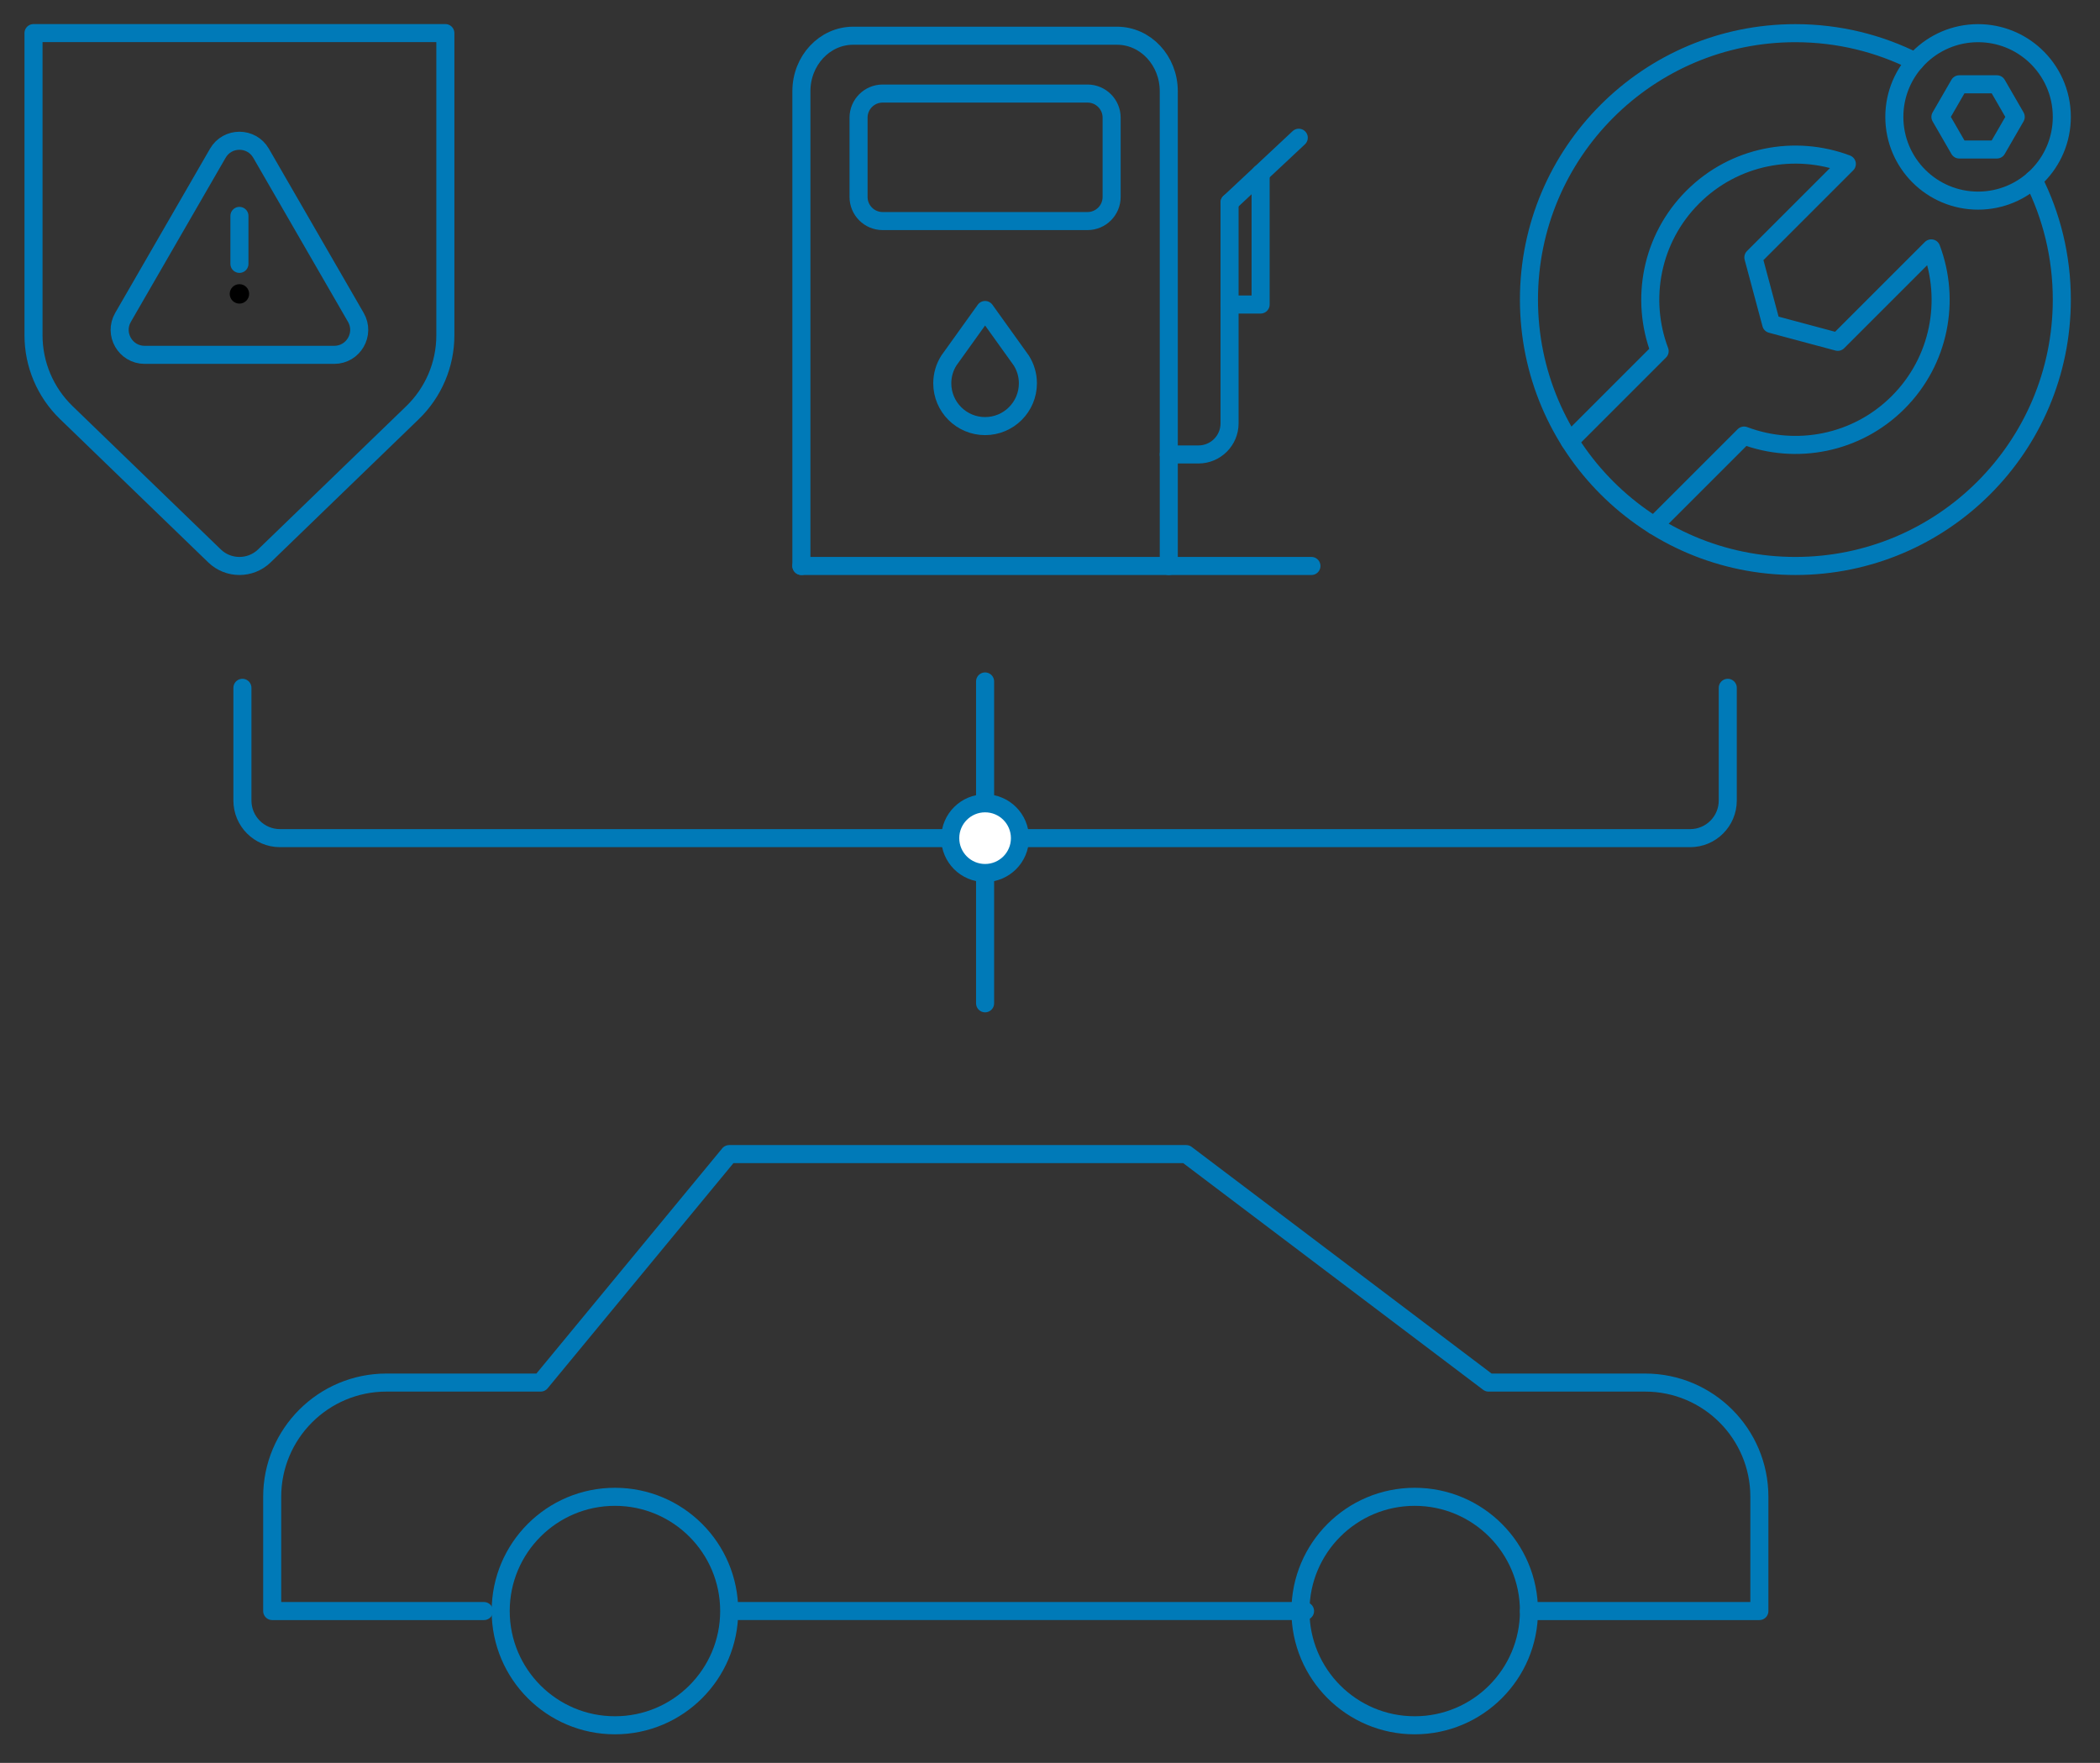 <?xml version="1.0" encoding="utf-8"?>
<svg width="349px" height="293px" viewBox="0 0 349 293" version="1.1" xmlns:xlink="http://www.w3.org/1999/xlink" xmlns="http://www.w3.org/2000/svg">
  <rect x="0" y="0" width="349" height="293" fill="#333333" stroke="none"/>
  <desc>Created with Lunacy</desc>
  <g id="Image" transform="translate(4.98 4.98)">
    <g id="Group-46" transform="translate(0.589 0.445)">
      <path d="M37.975 18.987C37.975 8.5 29.474 0 18.988 0C8.501 0 0 8.5 0 18.987C0 29.473 8.501 37.974 18.988 37.974C29.474 37.974 37.975 29.473 37.975 18.987Z" transform="translate(77.642 243.353)" id="Stroke-2" fill="none" stroke="#007AB8" stroke-width="3" stroke-linecap="round" stroke-linejoin="round" />
      <path d="M37.975 18.987C37.975 8.5 29.474 0 18.988 0C8.501 0 0 8.5 0 18.987C0 29.473 8.501 37.974 18.988 37.974C29.474 37.974 37.975 29.473 37.975 18.987Z" transform="translate(210.554 243.353)" id="Stroke-4" fill="none" stroke="#007AB8" stroke-width="3" stroke-linecap="round" stroke-linejoin="round" />
      <path d="M35.194 75.95L0 75.95L0 56.963C0 46.476 8.501 37.975 18.988 37.975L44.617 37.975L75.95 0L151.9 0L202.147 37.975L228.168 37.975C238.654 37.975 247.155 46.476 247.155 56.963L247.155 75.95L224.651 75.95L208.862 75.95" transform="translate(39.667 186.391)" id="Stroke-6" fill="none" stroke="#007AB8" stroke-width="3" stroke-linecap="round" stroke-linejoin="round" />
      <path d="M0 0L0 50.223C0 55.07 1.968 59.71 5.453 63.08L30.079 86.891C32.39 89.125 36.056 89.125 38.367 86.891L62.993 63.08C66.478 59.71 68.445 55.07 68.445 50.223L68.445 0L0 0Z" transform="translate(-5.209774E-05 0.076)" id="Stroke-8" fill="none" stroke="#007AB8" stroke-width="3" stroke-linecap="round" stroke-linejoin="round" />
      <path d="M39.254 29.357L23.503 2.076C21.905 -0.692 17.911 -0.692 16.314 2.076L0.562 29.357C-1.035 32.124 0.962 35.583 4.157 35.583L35.66 35.583C38.854 35.583 40.851 32.124 39.254 29.357Z" transform="translate(14.315 17.97)" id="Stroke-10" fill="none" stroke="#007AB8" stroke-width="3" stroke-linecap="round" stroke-linejoin="round" />
      <path d="M0.26 0L0.26 7.971" transform="translate(33.962 30.459)" id="Stroke-12" fill="none" stroke="#007AB8" stroke-width="3" stroke-linecap="round" stroke-linejoin="round" />
      <path d="M3.228 1.615C3.228 2.506 2.506 3.229 1.614 3.229C0.723 3.229 0 2.506 0 1.615C0 0.723 0.723 0 1.614 0C2.506 0 3.228 0.723 3.228 1.615" transform="translate(32.608 41.807)" id="Fill-14" fill="#000000" stroke="none" />
      <path d="M0 88.131L0 9.225C0 4.13 3.854 0 8.607 0L52.449 0C57.203 0 61.056 4.13 61.056 9.225L61.056 88.131" transform="translate(127.615 0.512)" id="Stroke-16" fill="none" stroke="#007AB8" stroke-width="3" stroke-linecap="round" stroke-linejoin="round" />
      <path d="M0 0.26L84.764 0.26" transform="translate(127.615 88.382)" id="Stroke-18" fill="none" stroke="#007AB8" stroke-width="3" stroke-linecap="round" stroke-linejoin="round" />
      <path d="M38.051 0C40.264 0 42.059 1.794 42.059 4.007L42.059 17.186C42.059 19.399 40.264 21.193 38.051 21.193L4.008 21.193C1.794 21.193 0 19.399 0 17.186L0 4.007C0 1.794 1.794 0 4.008 0L38.051 0Z" transform="translate(137.114 10.124)" id="Stroke-20" fill="none" stroke="#007AB8" stroke-width="3" stroke-linecap="round" stroke-linejoin="round" />
      <path d="M7.116 19.296C11.045 19.296 14.23 16.11 14.23 12.18C14.23 10.789 13.826 9.495 13.135 8.399L7.116 0L1.095 8.399C0.405 9.495 0 10.789 0 12.18C0 16.11 3.186 19.296 7.116 19.296Z" transform="translate(151.028 46.099)" id="Stroke-22" fill="none" stroke="#007AB8" stroke-width="3" stroke-linecap="round" stroke-linejoin="round" />
      <path d="M0 10.764L11.501 0" transform="translate(198.772 17.468)" id="Stroke-24" fill="none" stroke="#007AB8" stroke-width="3" stroke-linecap="round" stroke-linejoin="round" />
      <path d="M0 41.876L4.931 41.876C7.785 41.876 10.1 39.562 10.1 36.707L10.1 0" transform="translate(188.672 28.232)" id="Stroke-26" fill="none" stroke="#007AB8" stroke-width="3" stroke-linecap="round" stroke-linejoin="round" />
      <path d="M5.161 0L5.161 21.787L0 21.787" transform="translate(198.772 23.403)" id="Stroke-28" fill="none" stroke="#007AB8" stroke-width="3" stroke-linecap="round" stroke-linejoin="round" />
      <path d="M14.039 61.642L28.985 46.697C37.585 49.945 47.666 48.114 54.589 41.191C61.512 34.268 63.343 24.187 60.094 15.587L44.561 31.12L33.497 28.155L30.531 17.09L46.065 1.557C37.465 -1.69 27.384 0.14 20.46 7.063C13.538 13.985 11.707 24.066 14.955 32.667L0 47.622" transform="translate(255.293 20.27)" id="Stroke-30" fill="none" stroke="#007AB8" stroke-width="3" stroke-linecap="round" stroke-linejoin="round" />
      <path d="M27.832 13.915C27.832 21.601 21.601 27.831 13.916 27.831C6.23 27.831 0 21.601 0 13.915C0 6.23 6.23 0 13.916 0C17.558 0 20.873 1.399 23.354 3.69C26.107 6.232 27.832 9.872 27.832 13.915Z" transform="translate(309.252 0.088)" id="Stroke-32" fill="none" stroke="#007AB8" stroke-width="3" stroke-linecap="round" stroke-linejoin="round" />
      <path d="M83.831 24.354C86.853 30.343 88.555 37.111 88.555 44.277C88.555 68.733 68.733 88.554 44.277 88.554C19.822 88.554 0 68.733 0 44.277C0 19.822 19.822 0 44.277 0C51.442 0 58.209 1.702 64.196 4.722" transform="translate(248.529 0.088)" id="Stroke-34" fill="none" stroke="#007AB8" stroke-width="3" stroke-linecap="round" stroke-linejoin="round" />
      <path d="M9.384 0L3.128 0L0 5.418L3.128 10.836L9.384 10.836L12.513 5.418L9.384 0Z" transform="translate(316.912 8.585)" id="Stroke-36" fill="none" stroke="#007AB8" stroke-width="3" stroke-linecap="round" stroke-linejoin="round" />
      <path d="M246.851 0L246.851 18.734C246.851 22.187 244.051 24.986 240.599 24.986L123.425 24.986L6.252 24.986C2.799 24.986 0 22.187 0 18.734L0 0" transform="translate(34.718 108.894)" id="Stroke-38" fill="none" stroke="#007AB8" stroke-width="3" stroke-linecap="round" stroke-linejoin="round" />
      <path d="M0.26 0L0.26 53.495" transform="translate(157.883 107.835)" id="Stroke-40" fill="none" stroke="#007AB8" stroke-width="3" stroke-linecap="round" stroke-linejoin="round" />
      <path d="M11.585 5.793C11.585 8.992 8.992 11.585 5.793 11.585C2.593 11.585 0 8.992 0 5.793C0 2.593 2.593 0 5.793 0C8.992 0 11.585 2.593 11.585 5.793" transform="translate(152.351 128.088)" id="Fill-42" fill="#FFFFFF" stroke="none" />
      <path d="M11.585 5.793C11.585 8.992 8.992 11.585 5.793 11.585C2.593 11.585 0 8.992 0 5.793C0 2.593 2.593 0 5.793 0C8.992 0 11.585 2.593 11.585 5.793Z" transform="translate(152.351 128.088)" id="Stroke-44" fill="none" stroke="#007AB8" stroke-width="3" stroke-linecap="round" stroke-linejoin="round" />
    </g>
    <path d="M0 0.26L94.937 0.26" transform="translate(116.967 262.525)" id="Stroke-1" fill="none" stroke="#007AB8" stroke-width="3" stroke-linecap="round" stroke-linejoin="round" />
  </g>
</svg>